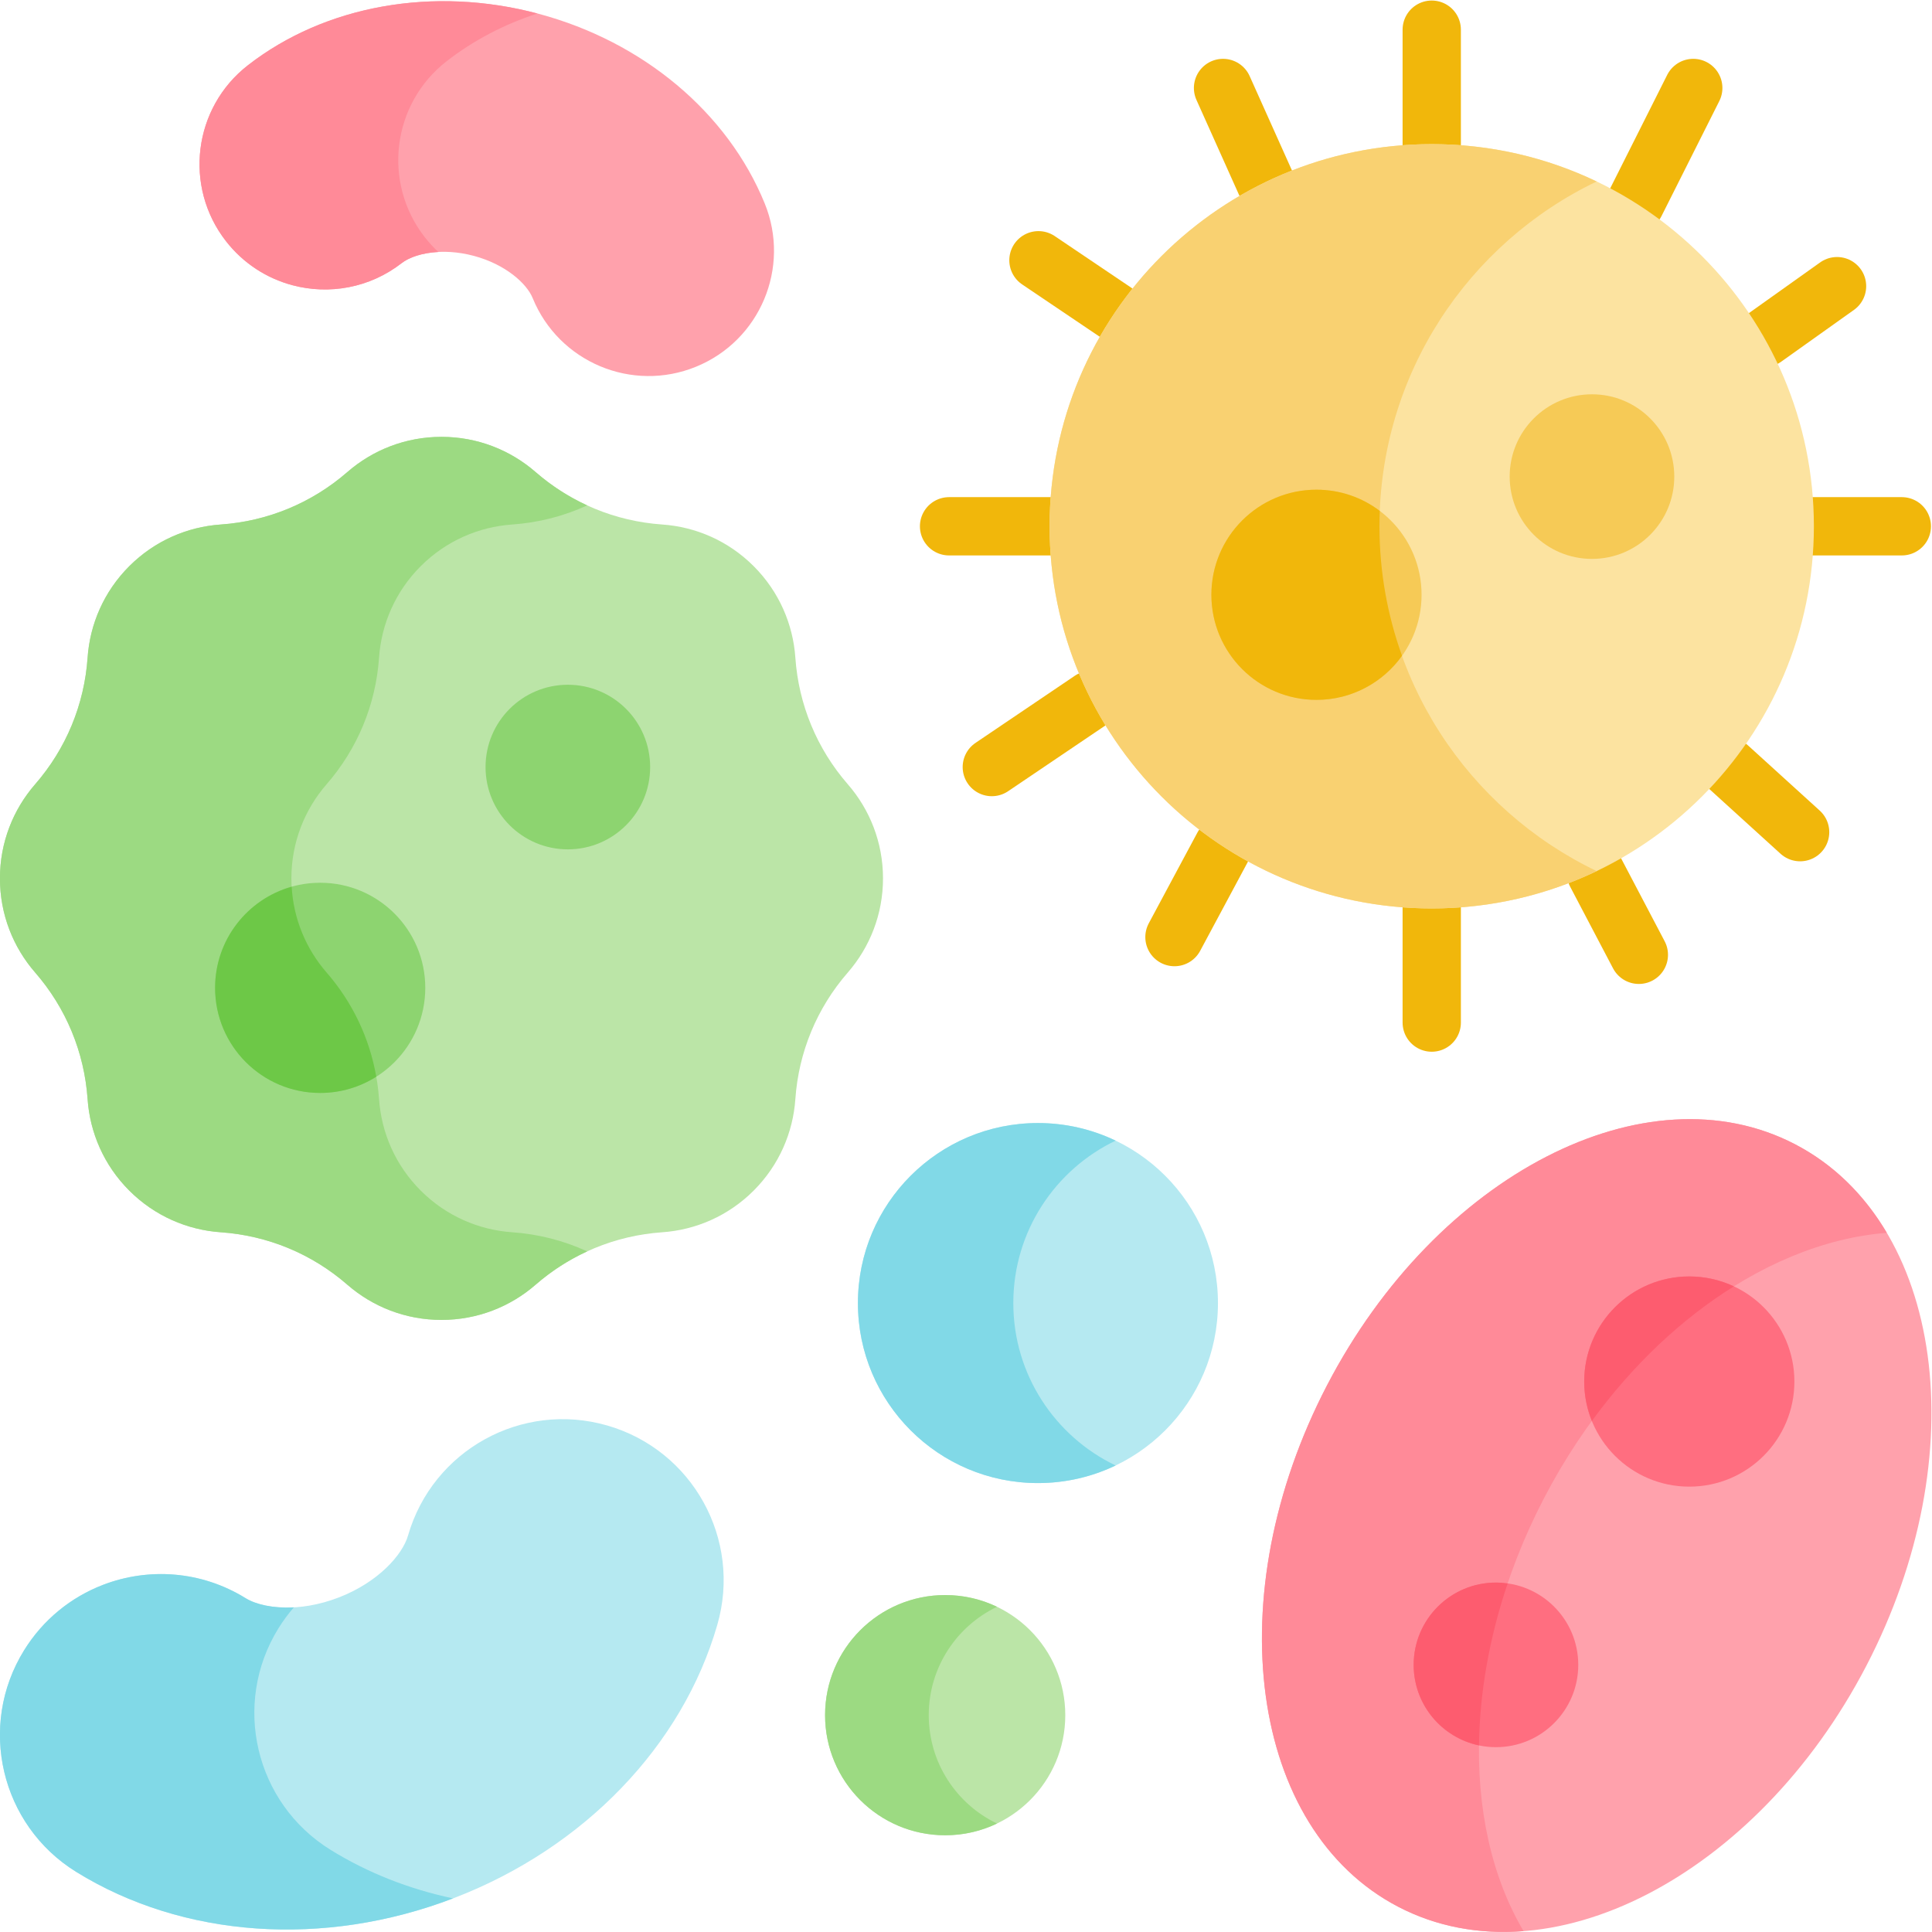 <svg xmlns="http://www.w3.org/2000/svg" viewBox="0 0 682.667 682.667" height="682.667" width="682.667" id="svg1410" version="1.1">
  <defs id="defs1414">
    <clipPath id="clipPath1436" clipPathUnits="userSpaceOnUse">
      <path id="path1434" d="M 0,512 H 512 V 0 H 0 Z"></path>
    </clipPath>
    <clipPath id="clipPath1480" clipPathUnits="userSpaceOnUse">
      <path id="path1478" d="M 0,512 H 512 V 0 H 0 Z"></path>
    </clipPath>
  </defs>
  <g transform="matrix(1.333,0,0,-1.333,0,682.667)" id="g1416">
    <g transform="translate(379.521,279.05)" id="g1418">
      <path id="path1420" style="fill:none;stroke:#f1b70b;stroke-width:15.453;stroke-linecap:round;stroke-linejoin:round;stroke-miterlimit:10;stroke-dasharray:none;stroke-opacity:1" d="M 0,0 V -37.984"></path>
    </g>
    <g transform="translate(423.026,280.725)" id="g1422">
      <path id="path1424" style="fill:none;stroke:#f1b70b;stroke-width:15.453;stroke-linecap:round;stroke-linejoin:round;stroke-miterlimit:10;stroke-dasharray:none;stroke-opacity:1" d="M 0,0 11.396,-21.694"></path>
    </g>
    <g transform="translate(458.18,308.8)" id="g1426">
      <path id="path1428" style="fill:none;stroke:#f1b70b;stroke-width:15.453;stroke-linecap:round;stroke-linejoin:round;stroke-miterlimit:10;stroke-dasharray:none;stroke-opacity:1" d="M 0,0 18.991,-17.258"></path>
    </g>
    <g id="g1430">
      <g clip-path="url(#clipPath1436)" id="g1432">
        <g transform="translate(473.092,372.622)" id="g1438">
          <path id="path1440" style="fill:none;stroke:#f1b70b;stroke-width:15.453;stroke-linecap:round;stroke-linejoin:round;stroke-miterlimit:10;stroke-dasharray:none;stroke-opacity:1" d="M 0,0 H 31.034"></path>
        </g>
        <g transform="translate(467.676,422.546)" id="g1442">
          <path id="path1444" style="fill:none;stroke:#f1b70b;stroke-width:15.453;stroke-linecap:round;stroke-linejoin:round;stroke-miterlimit:10;stroke-dasharray:none;stroke-opacity:1" d="M 0,0 19.282,13.727"></path>
        </g>
        <g transform="translate(433.528,458.33)" id="g1446">
          <path id="path1448" style="fill:none;stroke:#f1b70b;stroke-width:15.453;stroke-linecap:round;stroke-linejoin:round;stroke-miterlimit:10;stroke-dasharray:none;stroke-opacity:1" d="M 0,0 15.315,30.479"></path>
        </g>
        <g transform="translate(379.521,466.193)" id="g1450">
          <path id="path1452" style="fill:none;stroke:#f1b70b;stroke-width:15.453;stroke-linecap:round;stroke-linejoin:round;stroke-miterlimit:10;stroke-dasharray:none;stroke-opacity:1" d="M 0,0 V 38.067"></path>
        </g>
        <g transform="translate(335.399,463.828)" id="g1454">
          <path id="path1456" style="fill:none;stroke:#f1b70b;stroke-width:15.453;stroke-linecap:round;stroke-linejoin:round;stroke-miterlimit:10;stroke-dasharray:none;stroke-opacity:1" d="M 0,0 -11.2,24.98"></path>
        </g>
      </g>
    </g>
    <g transform="translate(295.627,429.409)" id="g1458">
      <path id="path1460" style="fill:none;stroke:#f1b70b;stroke-width:15.453;stroke-linecap:round;stroke-linejoin:round;stroke-miterlimit:10;stroke-dasharray:none;stroke-opacity:1" d="M 0,0 -20.358,13.731"></path>
    </g>
    <g transform="translate(285.949,372.622)" id="g1462">
      <path id="path1464" style="fill:none;stroke:#f1b70b;stroke-width:15.453;stroke-linecap:round;stroke-linejoin:round;stroke-miterlimit:10;stroke-dasharray:none;stroke-opacity:1" d="M 0,0 H -34.374"></path>
    </g>
    <g transform="translate(289.254,326.608)" id="g1466">
      <path id="path1468" style="fill:none;stroke:#f1b70b;stroke-width:15.453;stroke-linecap:round;stroke-linejoin:round;stroke-miterlimit:10;stroke-dasharray:none;stroke-opacity:1" d="M 0,0 -26.348,-17.808"></path>
    </g>
    <g transform="translate(324.199,287.757)" id="g1470">
      <path id="path1472" style="fill:none;stroke:#f1b70b;stroke-width:15.453;stroke-linecap:round;stroke-linejoin:round;stroke-miterlimit:10;stroke-dasharray:none;stroke-opacity:1" d="M 0,0 -12.876,-24.028"></path>
    </g>
    <g id="g1474">
      <g clip-path="url(#clipPath1480)" id="g1476">
        <g transform="translate(190.148,81.448)" id="g1482">
          <path id="path1484" style="fill:#b5e9f1;fill-opacity:1;fill-rule:nonzero;stroke:none" d="m 0,0 c -9.248,-32.08 -35.3,-59.146 -69.69,-72.404 -34.391,-13.258 -71.87,-10.682 -100.258,6.889 -20.036,12.402 -26.223,38.697 -13.822,58.732 5.09,8.225 12.52,14.115 20.9,17.344 12.032,4.638 26.021,3.789 37.832,-3.521 4.474,-2.77 14.097,-3.897 24.655,0.173 10.558,4.071 16.936,11.366 18.394,16.423 6.526,22.641 30.172,35.704 52.813,29.176 C -6.536,46.286 6.527,22.641 0,0"></path>
        </g>
        <g transform="translate(87.632,21.773)" id="g1486">
          <path id="path1488" style="fill:#81d9e7;fill-opacity:1;fill-rule:nonzero;stroke:none" d="m 0,0 c -20.035,12.402 -26.223,38.697 -13.822,58.732 1.232,1.99 2.604,3.841 4.09,5.554 -5.517,-0.304 -10.093,0.759 -12.79,2.429 -11.811,7.31 -25.8,8.159 -37.832,3.522 -8.38,-3.23 -15.81,-9.12 -20.9,-17.345 C -93.655,32.857 -87.468,6.562 -67.432,-5.84 -39.143,-23.349 -1.828,-25.964 32.464,-12.863 20.883,-10.417 9.889,-6.121 0,0"></path>
        </g>
        <g transform="translate(322.851,166.718)" id="g1490">
          <path id="path1492" style="fill:#b5e9f1;fill-opacity:1;fill-rule:nonzero;stroke:none" d="m 0,0 c 0,-26.354 -21.364,-47.718 -47.719,-47.718 -26.354,0 -47.718,21.364 -47.718,47.718 0,26.354 21.364,47.718 47.718,47.718 C -21.364,47.718 0,26.354 0,0"></path>
        </g>
        <g transform="translate(268.605,166.718)" id="g1494">
          <path id="path1496" style="fill:#81d9e7;fill-opacity:1;fill-rule:nonzero;stroke:none" d="M 0,0 C 0,18.978 11.08,35.367 27.123,43.055 20.888,46.043 13.904,47.719 6.528,47.719 -19.826,47.719 -41.19,26.354 -41.19,0 c 0,-26.354 21.364,-47.718 47.718,-47.718 7.376,0 14.36,1.675 20.595,4.663 C 11.08,-35.367 0,-18.978 0,0"></path>
        </g>
        <g transform="translate(282.381,57.478)" id="g1498">
          <path id="path1500" style="fill:#bbe5a7;fill-opacity:1;fill-rule:nonzero;stroke:none" d="m 0,0 c 0,-17.582 -14.253,-31.835 -31.835,-31.835 -17.583,0 -31.836,14.253 -31.836,31.835 0,17.582 14.253,31.835 31.836,31.835 C -14.253,31.835 0,17.582 0,0"></path>
        </g>
        <g transform="translate(246.19,57.479)" id="g1502">
          <path id="path1504" style="fill:#9cda82;fill-opacity:1;fill-rule:nonzero;stroke:none" d="m 0,0 c 0,12.661 7.392,23.595 18.095,28.724 -4.16,1.994 -8.819,3.111 -13.74,3.111 -17.582,0 -31.835,-14.253 -31.835,-31.835 0,-17.582 14.253,-31.835 31.835,-31.835 4.921,0 9.58,1.117 13.74,3.111 C 7.392,-23.595 0,-12.661 0,0"></path>
        </g>
        <g transform="translate(234.064,279.288)" id="g1506">
          <path id="path1508" style="fill:#bbe5a7;fill-opacity:1;fill-rule:nonzero;stroke:none" d="m 0,0 c 0,9.551 -3.518,18.269 -9.327,24.946 -8.2,9.426 -13.042,21.116 -13.909,33.58 -0.614,8.828 -4.291,17.48 -11.044,24.233 -6.753,6.754 -15.405,10.431 -24.234,11.045 -12.464,0.866 -24.154,5.708 -33.58,13.909 -6.677,5.809 -15.395,9.327 -24.946,9.327 -9.55,0 -18.268,-3.518 -24.945,-9.327 -9.426,-8.201 -21.116,-13.043 -33.58,-13.909 -8.829,-0.614 -17.481,-4.291 -24.234,-11.045 -6.753,-6.753 -10.43,-15.405 -11.044,-24.233 -0.867,-12.464 -5.709,-24.154 -13.91,-33.58 -5.808,-6.677 -9.326,-15.395 -9.326,-24.946 0,-9.551 3.518,-18.269 9.326,-24.946 8.201,-9.426 13.043,-21.116 13.91,-33.58 0.614,-8.828 4.291,-17.48 11.044,-24.233 6.753,-6.754 15.405,-10.431 24.234,-11.045 12.464,-0.866 24.154,-5.708 33.58,-13.909 6.677,-5.809 15.395,-9.327 24.945,-9.327 9.551,0 18.269,3.518 24.946,9.327 9.426,8.201 21.116,13.043 33.58,13.909 8.829,0.614 17.481,4.291 24.234,11.045 6.753,6.753 10.43,15.405 11.044,24.233 0.867,12.464 5.709,24.154 13.909,33.58 C -3.518,-18.269 0,-9.551 0,0"></path>
        </g>
        <g transform="translate(135.757,185.485)" id="g1510">
          <path id="path1512" style="fill:#9cda82;fill-opacity:1;fill-rule:nonzero;stroke:none" d="m 0,0 c -8.829,0.614 -17.481,4.291 -24.234,11.044 -6.753,6.753 -10.43,15.405 -11.044,24.234 -0.867,12.464 -5.709,24.154 -13.909,33.58 -5.809,6.677 -9.327,15.395 -9.327,24.946 0,9.55 3.518,18.268 9.327,24.945 8.2,9.426 13.042,21.116 13.909,33.58 0.614,8.829 4.291,17.481 11.044,24.234 6.753,6.753 15.405,10.43 24.234,11.044 6.96,0.484 13.678,2.211 19.896,5.067 -4.916,2.258 -9.521,5.222 -13.683,8.843 -6.677,5.808 -15.395,9.326 -24.946,9.326 -9.551,0 -18.269,-3.518 -24.946,-9.326 -9.426,-8.201 -21.116,-13.043 -33.58,-13.91 -8.828,-0.614 -17.48,-4.291 -24.234,-11.044 -6.753,-6.753 -10.43,-15.405 -11.044,-24.234 -0.867,-12.464 -5.708,-24.154 -13.909,-33.58 -5.809,-6.677 -9.327,-15.395 -9.327,-24.945 0,-9.551 3.518,-18.269 9.327,-24.946 8.201,-9.426 13.042,-21.116 13.909,-33.58 0.614,-8.829 4.291,-17.481 11.044,-24.234 6.754,-6.753 15.406,-10.43 24.234,-11.044 12.464,-0.867 24.154,-5.709 33.58,-13.909 6.677,-5.809 15.395,-9.327 24.946,-9.327 9.551,0 18.269,3.518 24.946,9.327 4.162,3.621 8.767,6.584 13.683,8.843 C 13.678,-2.21 6.96,-0.484 0,0"></path>
        </g>
        <g transform="translate(480.818,372.622)" id="g1514">
          <path id="path1516" style="fill:#fce3a0;fill-opacity:1;fill-rule:nonzero;stroke:none" d="m 0,0 c 0,-55.945 -45.352,-101.297 -101.297,-101.297 -55.945,0 -101.298,45.352 -101.298,101.297 0,55.945 45.353,101.297 101.298,101.297 C -45.352,101.297 0,55.945 0,0"></path>
        </g>
        <g transform="translate(365.663,372.622)" id="g1518">
          <path id="path1520" style="fill:#f9d171;fill-opacity:1;fill-rule:nonzero;stroke:none" d="m 0,0 c 0,40.287 23.521,75.077 57.578,91.397 -13.237,6.343 -28.062,9.9 -43.72,9.9 C -42.087,101.297 -87.44,55.945 -87.44,0 c 0,-55.945 45.353,-101.297 101.298,-101.297 15.658,0 30.483,3.556 43.72,9.9 C 23.521,-75.077 0,-40.287 0,0"></path>
        </g>
        <g transform="translate(202.7,458.219)" id="g1522">
          <path id="path1524" style="fill:#ffa1ac;fill-opacity:1;fill-rule:nonzero;stroke:none" d="m 0,0 c -9.821,24.065 -32.233,42.854 -59.954,50.262 -27.722,7.409 -56.52,2.304 -77.036,-13.653 -14.479,-11.263 -17.087,-32.13 -5.825,-46.61 4.623,-5.944 10.863,-9.887 17.618,-11.692 9.699,-2.591 20.457,-0.772 28.992,5.867 3.233,2.515 10.59,4.186 19.1,1.911 8.51,-2.274 14.053,-7.392 15.601,-11.186 6.931,-16.984 26.319,-25.133 43.302,-18.201 C -1.218,-36.371 6.931,-16.984 0,0"></path>
        </g>
        <g transform="translate(118.392,495.903)" id="g1526">
          <path id="path1528" style="fill:#ff8a98;fill-opacity:1;fill-rule:nonzero;stroke:none" d="m 0,0 c -14.48,-11.263 -17.087,-32.13 -5.825,-46.61 1.119,-1.439 2.334,-2.757 3.627,-3.96 -4.296,-0.223 -7.75,-1.425 -9.699,-2.941 -8.535,-6.639 -19.293,-8.458 -28.992,-5.866 -6.755,1.804 -12.995,5.747 -17.618,11.691 -11.262,14.48 -8.655,35.347 5.825,46.61 C -32.238,14.826 -3.57,19.946 24.062,12.651 15.301,9.796 7.147,5.559 0,0"></path>
        </g>
        <g transform="translate(494.724,70.562)" id="g1530">
          <path id="path1532" style="fill:#ffa1ac;fill-opacity:1;fill-rule:nonzero;stroke:none" d="m 0,0 c -29.037,-55.821 -84.577,-84.426 -124.053,-63.892 -39.475,20.534 -47.938,82.433 -18.901,138.254 29.037,55.821 84.578,84.426 124.053,63.892 C 20.575,117.719 29.037,55.821 0,0"></path>
        </g>
        <g transform="translate(409.288,115.004)" id="g1534">
          <path id="path1536" style="fill:#ff8a98;fill-opacity:1;fill-rule:nonzero;stroke:none" d="M 0,0 C 21.511,41.353 57.567,67.762 90.861,70.33 84.91,80.383 76.767,88.489 66.536,93.811 27.06,114.346 -28.48,85.74 -57.517,29.919 -86.554,-25.902 -78.092,-87.8 -38.616,-108.335 c 10.231,-5.322 21.543,-7.335 33.191,-6.437 C -22.436,-86.036 -21.511,-41.353 0,0"></path>
        </g>
        <g transform="translate(112.731,250.272)" id="g1538">
          <path id="path1540" style="fill:#8dd470;fill-opacity:1;fill-rule:nonzero;stroke:none" d="m 0,0 c 0,-15.385 -12.472,-27.858 -27.858,-27.858 -15.385,0 -27.857,12.473 -27.857,27.858 0,15.385 12.472,27.858 27.857,27.858 C -12.472,27.858 0,15.385 0,0"></path>
        </g>
        <g transform="translate(86.57,254.343)" id="g1542">
          <path id="path1544" style="fill:#6dc847;fill-opacity:1;fill-rule:nonzero;stroke:none" d="m 0,0 c -5.358,6.159 -8.76,14.056 -9.256,22.74 -11.71,-3.296 -20.297,-14.047 -20.297,-26.811 0,-15.385 12.472,-27.857 27.857,-27.857 5.469,0 10.565,1.581 14.868,4.304 C 11.384,-17.41 6.879,-7.907 0,0"></path>
        </g>
        <g transform="translate(172.34,308.8)" id="g1546">
          <path id="path1548" style="fill:#8dd470;fill-opacity:1;fill-rule:nonzero;stroke:none" d="m 0,0 c 0,-12.049 -9.767,-21.816 -21.816,-21.816 -12.049,0 -21.816,9.767 -21.816,21.816 0,12.049 9.767,21.816 21.816,21.816 C -9.767,21.816 0,12.049 0,0"></path>
        </g>
        <g transform="translate(475.651,145.913)" id="g1550">
          <path id="path1552" style="fill:#ff6e80;fill-opacity:1;fill-rule:nonzero;stroke:none" d="m 0,0 c 0,-15.385 -12.472,-27.858 -27.858,-27.858 -15.385,0 -27.857,12.473 -27.857,27.858 0,15.385 12.472,27.858 27.857,27.858 C -12.472,27.858 0,15.385 0,0"></path>
        </g>
        <g transform="translate(459.606,171.143)" id="g1554">
          <path id="path1556" style="fill:#fd5c6f;fill-opacity:1;fill-rule:nonzero;stroke:none" d="m 0,0 c -3.587,1.682 -7.589,2.627 -11.813,2.627 -15.385,0 -27.857,-12.472 -27.857,-27.857 0,-3.695 0.725,-7.218 2.031,-10.444 C -26.685,-20.66 -13.718,-8.545 0,0"></path>
        </g>
        <g transform="translate(418.36,70.808)" id="g1558">
          <path id="path1560" style="fill:#ff6e80;fill-opacity:1;fill-rule:nonzero;stroke:none" d="m 0,0 c 0,-12.049 -9.767,-21.816 -21.816,-21.816 -12.049,0 -21.816,9.767 -21.816,21.816 0,12.049 9.767,21.816 21.816,21.816 C -9.767,21.816 0,12.049 0,0"></path>
        </g>
        <g transform="translate(396.544,92.624)" id="g1562">
          <path id="path1564" style="fill:#fd5c6f;fill-opacity:1;fill-rule:nonzero;stroke:none" d="m 0,0 c -12.049,0 -21.816,-9.767 -21.816,-21.816 0,-10.505 7.427,-19.272 17.316,-21.346 0.167,13.745 2.666,28.321 7.595,42.917 C 2.081,-0.1 1.054,0 0,0"></path>
        </g>
        <g transform="translate(376.824,354.466)" id="g1566">
          <path id="path1568" style="fill:#f6ca56;fill-opacity:1;fill-rule:nonzero;stroke:none" d="m 0,0 c 0,-15.385 -12.472,-27.858 -27.858,-27.858 -15.385,0 -27.857,12.473 -27.857,27.858 0,15.385 12.472,27.858 27.857,27.858 C -12.472,27.858 0,15.385 0,0"></path>
        </g>
        <g transform="translate(365.663,372.622)" id="g1570">
          <path id="path1572" style="fill:#f1b70b;fill-opacity:1;fill-rule:nonzero;stroke:none" d="m 0,0 c 0,1.366 0.032,2.724 0.086,4.077 -4.668,3.529 -10.48,5.625 -16.783,5.625 -15.385,0 -27.857,-12.473 -27.857,-27.858 0,-15.385 12.472,-27.858 27.857,-27.858 9.355,0 17.626,4.616 22.678,11.689 C 2.119,-23.605 0,-12.052 0,0"></path>
        </g>
        <g transform="translate(443.812,385.793)" id="g1574">
          <path id="path1576" style="fill:#f6ca56;fill-opacity:1;fill-rule:nonzero;stroke:none" d="m 0,0 c 0,-12.049 -9.767,-21.816 -21.816,-21.816 -12.049,0 -21.816,9.767 -21.816,21.816 0,12.049 9.767,21.816 21.816,21.816 C -9.767,21.816 0,12.049 0,0"></path>
        </g>
      </g>
    </g>
  </g>
</svg>
